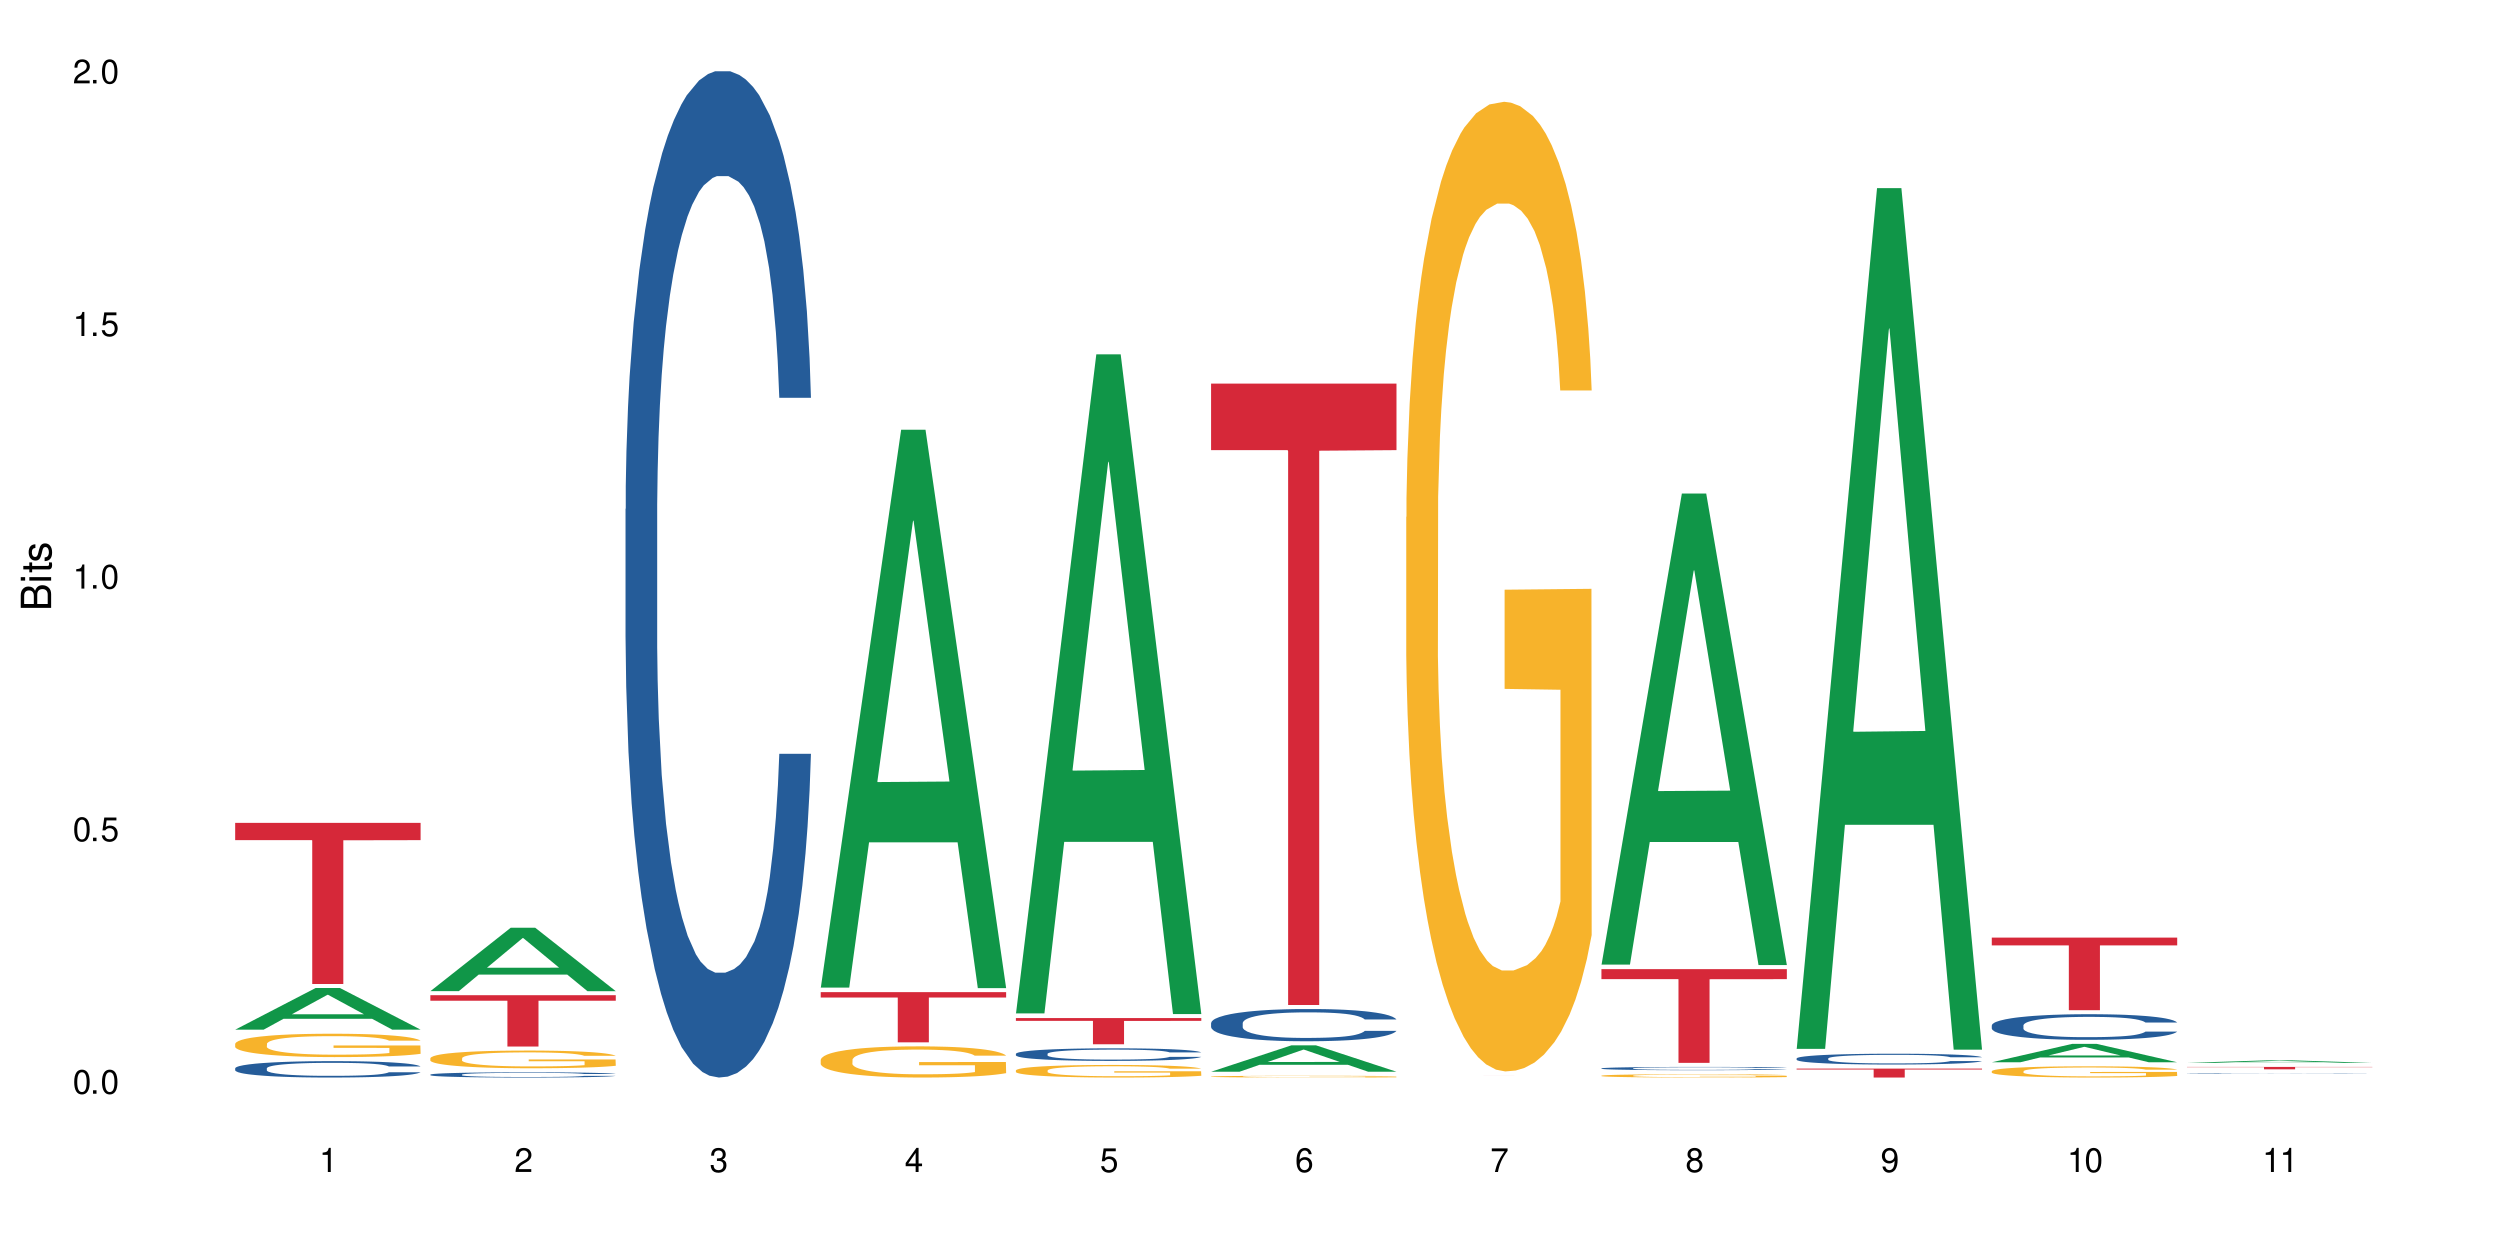 <?xml version="1.0" encoding="UTF-8"?>
<svg xmlns="http://www.w3.org/2000/svg" xmlns:xlink="http://www.w3.org/1999/xlink" width="720" height="360" viewBox="0 0 720 360">
<defs>
<g>
<g id="glyph-0-0">
</g>
<g id="glyph-0-1">
<path d="M 2.641 -6.938 C 2 -6.938 1.422 -6.656 1.078 -6.172 C 0.641 -5.562 0.406 -4.641 0.406 -3.359 C 0.406 -1.016 1.188 0.219 2.641 0.219 C 4.078 0.219 4.859 -1.016 4.859 -3.297 C 4.859 -4.641 4.656 -5.547 4.203 -6.172 C 3.844 -6.656 3.281 -6.938 2.641 -6.938 Z M 2.641 -6.188 C 3.547 -6.188 4 -5.25 4 -3.375 C 4 -1.406 3.562 -0.484 2.625 -0.484 C 1.734 -0.484 1.281 -1.438 1.281 -3.344 C 1.281 -5.25 1.734 -6.188 2.641 -6.188 Z M 2.641 -6.188 "/>
</g>
<g id="glyph-0-2">
<path d="M 1.828 -1 L 0.828 -1 L 0.828 0 L 1.828 0 Z M 1.828 -1 "/>
</g>
<g id="glyph-0-3">
<path d="M 4.562 -6.797 L 1.062 -6.797 L 0.547 -3.094 L 1.328 -3.094 C 1.719 -3.562 2.047 -3.734 2.578 -3.734 C 3.484 -3.734 4.062 -3.109 4.062 -2.094 C 4.062 -1.125 3.484 -0.531 2.578 -0.531 C 1.828 -0.531 1.375 -0.906 1.188 -1.672 L 0.328 -1.672 C 0.453 -1.109 0.547 -0.844 0.75 -0.594 C 1.125 -0.078 1.828 0.219 2.594 0.219 C 3.969 0.219 4.922 -0.781 4.922 -2.219 C 4.922 -3.562 4.031 -4.484 2.719 -4.484 C 2.25 -4.484 1.859 -4.359 1.469 -4.062 L 1.734 -5.969 L 4.562 -5.969 Z M 4.562 -6.797 "/>
</g>
<g id="glyph-0-4">
<path d="M 2.484 -4.938 L 2.484 0 L 3.328 0 L 3.328 -6.938 L 2.766 -6.938 C 2.469 -5.875 2.281 -5.734 0.984 -5.562 L 0.984 -4.938 Z M 2.484 -4.938 "/>
</g>
<g id="glyph-0-5">
<path d="M 4.859 -0.828 L 1.281 -0.828 C 1.359 -1.406 1.672 -1.781 2.5 -2.281 L 3.469 -2.828 C 4.406 -3.344 4.906 -4.062 4.906 -4.906 C 4.906 -5.484 4.672 -6.031 4.266 -6.406 C 3.859 -6.766 3.375 -6.938 2.719 -6.938 C 1.859 -6.938 1.219 -6.625 0.844 -6.031 C 0.609 -5.672 0.5 -5.234 0.484 -4.531 L 1.328 -4.531 C 1.359 -5.016 1.406 -5.281 1.531 -5.516 C 1.75 -5.938 2.188 -6.203 2.703 -6.203 C 3.469 -6.203 4.031 -5.641 4.031 -4.891 C 4.031 -4.344 3.719 -3.859 3.125 -3.516 L 2.234 -3 C 0.812 -2.172 0.406 -1.531 0.328 -0.016 L 4.859 -0.016 Z M 4.859 -0.828 "/>
</g>
<g id="glyph-0-6">
<path d="M 2.125 -3.188 L 2.578 -3.188 C 3.5 -3.188 3.984 -2.766 3.984 -1.922 C 3.984 -1.062 3.469 -0.531 2.594 -0.531 C 1.656 -0.531 1.203 -1 1.156 -2.016 L 0.312 -2.016 C 0.344 -1.453 0.438 -1.094 0.609 -0.781 C 0.953 -0.109 1.625 0.219 2.547 0.219 C 3.953 0.219 4.859 -0.625 4.859 -1.938 C 4.859 -2.828 4.516 -3.297 3.703 -3.594 C 4.344 -3.844 4.656 -4.328 4.656 -5.031 C 4.656 -6.219 3.875 -6.938 2.578 -6.938 C 1.203 -6.938 0.484 -6.172 0.453 -4.703 L 1.297 -4.703 C 1.312 -5.125 1.344 -5.359 1.453 -5.578 C 1.641 -5.969 2.062 -6.203 2.594 -6.203 C 3.344 -6.203 3.797 -5.75 3.797 -5 C 3.797 -4.516 3.609 -4.219 3.25 -4.047 C 3.016 -3.953 2.703 -3.922 2.125 -3.906 Z M 2.125 -3.188 "/>
</g>
<g id="glyph-0-7">
<path d="M 3.141 -1.672 L 3.141 0 L 3.984 0 L 3.984 -1.672 L 4.984 -1.672 L 4.984 -2.438 L 3.984 -2.438 L 3.984 -6.938 L 3.359 -6.938 L 0.266 -2.578 L 0.266 -1.672 Z M 3.141 -2.438 L 1 -2.438 L 3.141 -5.5 Z M 3.141 -2.438 "/>
</g>
<g id="glyph-0-8">
<path d="M 4.781 -5.125 C 4.609 -6.266 3.891 -6.938 2.844 -6.938 C 2.094 -6.938 1.422 -6.578 1.031 -5.953 C 0.594 -5.266 0.406 -4.422 0.406 -3.172 C 0.406 -2 0.578 -1.25 0.984 -0.641 C 1.359 -0.078 1.953 0.219 2.703 0.219 C 3.984 0.219 4.922 -0.75 4.922 -2.094 C 4.922 -3.375 4.062 -4.281 2.844 -4.281 C 2.172 -4.281 1.641 -4.031 1.281 -3.516 C 1.281 -5.234 1.828 -6.188 2.797 -6.188 C 3.391 -6.188 3.797 -5.797 3.938 -5.125 Z M 2.734 -3.531 C 3.547 -3.531 4.062 -2.953 4.062 -2.031 C 4.062 -1.156 3.484 -0.531 2.703 -0.531 C 1.922 -0.531 1.328 -1.188 1.328 -2.078 C 1.328 -2.938 1.906 -3.531 2.734 -3.531 Z M 2.734 -3.531 "/>
</g>
<g id="glyph-0-9">
<path d="M 4.984 -6.797 L 0.438 -6.797 L 0.438 -5.969 L 4.109 -5.969 C 2.5 -3.656 1.828 -2.234 1.328 0 L 2.219 0 C 2.594 -2.172 3.453 -4.047 4.984 -6.094 Z M 4.984 -6.797 "/>
</g>
<g id="glyph-0-10">
<path d="M 3.75 -3.656 C 4.469 -4.094 4.688 -4.438 4.688 -5.078 C 4.688 -6.172 3.844 -6.938 2.641 -6.938 C 1.438 -6.938 0.594 -6.172 0.594 -5.094 C 0.594 -4.438 0.812 -4.094 1.516 -3.656 C 0.734 -3.266 0.359 -2.703 0.359 -1.922 C 0.359 -0.656 1.281 0.219 2.641 0.219 C 3.984 0.219 4.922 -0.656 4.922 -1.922 C 4.922 -2.703 4.531 -3.266 3.75 -3.656 Z M 2.641 -6.188 C 3.359 -6.188 3.812 -5.75 3.812 -5.062 C 3.812 -4.406 3.344 -3.984 2.641 -3.984 C 1.922 -3.984 1.453 -4.406 1.453 -5.078 C 1.453 -5.75 1.922 -6.188 2.641 -6.188 Z M 2.641 -3.266 C 3.484 -3.266 4.062 -2.719 4.062 -1.906 C 4.062 -1.078 3.484 -0.531 2.625 -0.531 C 1.797 -0.531 1.219 -1.094 1.219 -1.906 C 1.219 -2.719 1.781 -3.266 2.641 -3.266 Z M 2.641 -3.266 "/>
</g>
<g id="glyph-0-11">
<path d="M 0.516 -1.578 C 0.672 -0.453 1.406 0.219 2.438 0.219 C 3.188 0.219 3.859 -0.141 4.266 -0.766 C 4.688 -1.453 4.891 -2.297 4.891 -3.547 C 4.891 -4.719 4.703 -5.453 4.312 -6.078 C 3.938 -6.641 3.344 -6.938 2.594 -6.938 C 1.297 -6.938 0.359 -5.969 0.359 -4.625 C 0.359 -3.344 1.234 -2.453 2.453 -2.453 C 3.094 -2.453 3.578 -2.672 4.016 -3.203 C 4 -1.484 3.469 -0.531 2.5 -0.531 C 1.906 -0.531 1.484 -0.906 1.359 -1.578 Z M 2.578 -6.203 C 3.375 -6.203 3.969 -5.531 3.969 -4.641 C 3.969 -3.797 3.391 -3.188 2.547 -3.188 C 1.734 -3.188 1.234 -3.766 1.234 -4.688 C 1.234 -5.562 1.797 -6.203 2.578 -6.203 Z M 2.578 -6.203 "/>
</g>
<g id="glyph-1-0">
</g>
<g id="glyph-1-1">
<path d="M 0 -0.953 L 0 -4.891 C 0 -5.719 -0.234 -6.344 -0.734 -6.797 C -1.188 -7.234 -1.812 -7.469 -2.5 -7.469 C -3.547 -7.469 -4.188 -7 -4.625 -5.875 C -4.984 -6.688 -5.625 -7.094 -6.531 -7.094 C -7.172 -7.094 -7.734 -6.859 -8.141 -6.391 C -8.562 -5.922 -8.75 -5.344 -8.75 -4.5 L -8.75 -0.953 Z M -4.984 -2.062 L -7.766 -2.062 L -7.766 -4.219 C -7.766 -4.844 -7.688 -5.203 -7.453 -5.5 C -7.219 -5.812 -6.859 -5.969 -6.375 -5.969 C -5.891 -5.969 -5.531 -5.812 -5.297 -5.5 C -5.062 -5.203 -4.984 -4.844 -4.984 -4.219 Z M -0.984 -2.062 L -4 -2.062 L -4 -4.781 C -4 -5.766 -3.438 -6.359 -2.484 -6.359 C -1.547 -6.359 -0.984 -5.766 -0.984 -4.781 Z M -0.984 -2.062 "/>
</g>
<g id="glyph-1-2">
<path d="M -6.281 -1.797 L -6.281 -0.797 L 0 -0.797 L 0 -1.797 Z M -8.75 -1.797 L -8.75 -0.797 L -7.484 -0.797 L -7.484 -1.797 Z M -8.75 -1.797 "/>
</g>
<g id="glyph-1-3">
<path d="M -6.281 -3.047 L -6.281 -2.016 L -8.016 -2.016 L -8.016 -1.016 L -6.281 -1.016 L -6.281 -0.172 L -5.469 -0.172 L -5.469 -1.016 L -0.719 -1.016 C -0.078 -1.016 0.281 -1.453 0.281 -2.234 C 0.281 -2.5 0.25 -2.719 0.188 -3.047 L -0.641 -3.047 C -0.609 -2.906 -0.594 -2.766 -0.594 -2.562 C -0.594 -2.141 -0.719 -2.016 -1.156 -2.016 L -5.469 -2.016 L -5.469 -3.047 Z M -6.281 -3.047 "/>
</g>
<g id="glyph-1-4">
<path d="M -4.531 -5.25 C -5.766 -5.25 -6.469 -4.422 -6.469 -2.969 C -6.469 -1.516 -5.719 -0.562 -4.547 -0.562 C -3.562 -0.562 -3.094 -1.062 -2.734 -2.562 L -2.516 -3.484 C -2.344 -4.188 -2.094 -4.469 -1.641 -4.469 C -1.047 -4.469 -0.641 -3.875 -0.641 -3 C -0.641 -2.453 -0.797 -2 -1.062 -1.75 C -1.25 -1.594 -1.422 -1.531 -1.875 -1.469 L -1.875 -0.406 C -0.422 -0.453 0.281 -1.266 0.281 -2.922 C 0.281 -4.5 -0.5 -5.516 -1.719 -5.516 C -2.656 -5.516 -3.172 -4.984 -3.469 -3.734 L -3.703 -2.766 C -3.891 -1.953 -4.156 -1.609 -4.594 -1.609 C -5.188 -1.609 -5.547 -2.125 -5.547 -2.938 C -5.547 -3.75 -5.203 -4.172 -4.531 -4.203 Z M -4.531 -5.25 "/>
</g>
</g>
</defs>
<rect x="-72" y="-36" width="864" height="432" fill="rgb(100%, 100%, 100%)" fill-opacity="1"/>
<path fill-rule="nonzero" fill="rgb(6.275%, 58.824%, 28.235%)" fill-opacity="1" d="M 67.73 296.535 L 67.789 296.523 L 90.895 284.547 L 97.91 284.547 L 121.133 296.547 L 112.973 296.547 L 107.152 293.414 L 81.652 293.414 L 75.945 296.535 L 67.73 296.535 L 84.105 292.117 L 104.816 292.105 L 94.488 286.508 L 94.375 286.496 L 94.262 286.527 L 84.047 292.105 L 84.105 292.117 Z M 67.73 296.535 "/>
<path fill-rule="nonzero" fill="rgb(14.51%, 36.078%, 60%)" fill-opacity="1" d="M 67.73 307.664 L 67.797 307.66 L 67.797 307.559 L 67.992 307.395 L 68.449 307.188 L 68.902 307.043 L 70.074 306.789 L 71.703 306.543 L 73.398 306.352 L 74.633 306.242 L 75.742 306.156 L 78.281 305.996 L 79.91 305.914 L 81.668 305.84 L 83.816 305.766 L 85.379 305.723 L 88.895 305.652 L 91.5 305.625 L 93.52 305.609 L 97.883 305.609 L 100.488 305.629 L 102.375 305.648 L 104.461 305.684 L 106.219 305.723 L 109.281 305.816 L 112.016 305.938 L 113.254 306.008 L 115.207 306.141 L 116.703 306.27 L 117.746 306.383 L 118.918 306.543 L 119.961 306.738 L 120.742 306.957 L 121.133 307.145 L 112.016 307.145 L 111.559 306.969 L 111.039 306.836 L 110.062 306.66 L 109.086 306.535 L 107.715 306.41 L 106.48 306.328 L 104.785 306.246 L 103.289 306.191 L 101.727 306.156 L 100.227 306.129 L 97.363 306.102 L 94.039 306.102 L 92.805 306.109 L 90.262 306.145 L 88.895 306.176 L 86.941 306.238 L 85.574 306.293 L 83.945 306.379 L 82.84 306.453 L 81.473 306.562 L 80.496 306.664 L 79.387 306.805 L 78.738 306.914 L 78.152 307.035 L 77.629 307.176 L 77.238 307.328 L 76.977 307.488 L 76.848 307.645 L 76.848 308.312 L 76.977 308.469 L 77.305 308.648 L 78.152 308.914 L 79.387 309.141 L 80.82 309.324 L 82.188 309.453 L 82.969 309.512 L 84.012 309.582 L 85.641 309.668 L 87.984 309.754 L 89.352 309.789 L 91.438 309.824 L 93.586 309.84 L 96.449 309.84 L 98.988 309.824 L 100.684 309.801 L 102.441 309.766 L 104.852 309.695 L 106.348 309.625 L 107.652 309.543 L 108.629 309.461 L 109.281 309.391 L 110.258 309.258 L 111.039 309.109 L 111.625 308.961 L 112.016 308.812 L 121.133 308.812 L 120.742 308.984 L 120.156 309.152 L 119.57 309.277 L 118.656 309.43 L 117.613 309.562 L 116.117 309.715 L 114.879 309.816 L 113.254 309.922 L 111.754 310.004 L 110.125 310.078 L 107.715 310.164 L 106.152 310.207 L 104.461 310.246 L 102.441 310.281 L 99.902 310.312 L 97.168 310.328 L 94.625 310.332 L 91.891 310.324 L 89.871 310.305 L 87.203 310.27 L 83.883 310.191 L 81.473 310.109 L 79.582 310.027 L 77.957 309.941 L 76.133 309.824 L 73.789 309.633 L 72.355 309.488 L 71.379 309.367 L 70.27 309.199 L 69.488 309.047 L 68.578 308.805 L 67.926 308.496 L 67.73 308.262 Z M 67.73 307.664 "/>
<path fill-rule="nonzero" fill="rgb(96.863%, 70.196%, 16.863%)" fill-opacity="1" d="M 67.73 300.598 L 67.797 300.59 L 67.797 300.469 L 68.055 300.191 L 68.707 299.809 L 69.555 299.496 L 70.465 299.25 L 71.051 299.121 L 72.027 298.934 L 72.875 298.801 L 75.023 298.523 L 77.762 298.266 L 79.258 298.152 L 80.949 298.051 L 83.359 297.934 L 84.469 297.891 L 87.855 297.793 L 91.695 297.73 L 95.93 297.711 L 97.883 297.719 L 100.555 297.742 L 104.199 297.809 L 106.285 297.871 L 107.91 297.934 L 109.605 298.012 L 111.688 298.137 L 113.645 298.281 L 115.207 298.43 L 116.77 298.617 L 118.07 298.812 L 119.18 299.027 L 120.156 299.285 L 120.742 299.5 L 121.133 299.715 L 112.078 299.715 L 111.559 299.5 L 110.973 299.336 L 109.996 299.133 L 109.02 298.984 L 108.043 298.867 L 106.219 298.707 L 104.656 298.609 L 102.703 298.523 L 100.812 298.469 L 98.664 298.43 L 97.363 298.418 L 93.91 298.418 L 90.785 298.461 L 88.961 298.512 L 87.66 298.559 L 85.836 298.652 L 84.727 298.727 L 84.078 298.773 L 82.125 298.965 L 80.82 299.137 L 80.105 299.254 L 79.191 299.441 L 78.543 299.605 L 77.824 299.852 L 77.434 300.035 L 76.914 300.453 L 76.848 301.562 L 77.043 301.797 L 77.434 302.047 L 77.957 302.27 L 78.738 302.504 L 79.52 302.68 L 80.887 302.922 L 82.059 303.082 L 82.969 303.188 L 84.727 303.352 L 85.445 303.406 L 87.137 303.52 L 88.895 303.605 L 91.047 303.676 L 92.672 303.715 L 95.277 303.746 L 98.598 303.746 L 102.508 303.707 L 104.98 303.66 L 106.676 303.609 L 107.781 303.566 L 109.148 303.5 L 110.125 303.438 L 111.039 303.371 L 112.145 303.266 L 112.145 301.797 L 96.059 301.789 L 96.059 301.102 L 121.066 301.094 L 121.133 303.5 L 119.766 303.664 L 118.07 303.824 L 116.441 303.949 L 114.75 304.055 L 112.34 304.168 L 110.387 304.242 L 107.391 304.328 L 104.656 304.387 L 101.789 304.422 L 99.25 304.441 L 96.254 304.445 L 93.586 304.434 L 90.719 304.398 L 88.441 304.348 L 86.355 304.285 L 84.273 304.207 L 81.668 304.078 L 79.973 303.973 L 78.215 303.844 L 76.457 303.691 L 74.895 303.523 L 73.852 303.395 L 72.812 303.246 L 71.703 303.062 L 70.66 302.852 L 69.879 302.664 L 69.164 302.449 L 68.645 302.246 L 68.121 301.969 L 67.859 301.746 L 67.73 301.555 Z M 67.73 300.598 "/>
<path fill-rule="nonzero" fill="rgb(83.922%, 15.686%, 22.353%)" fill-opacity="1" d="M 67.73 236.992 L 121.133 236.992 L 121.133 241.961 L 98.875 242.004 L 98.875 283.383 L 89.922 283.383 L 89.922 242.047 L 89.793 241.961 L 67.73 241.961 Z M 67.73 236.992 "/>
<path fill-rule="nonzero" fill="rgb(6.275%, 58.824%, 28.235%)" fill-opacity="1" d="M 123.941 285.441 L 124 285.422 L 147.105 267.18 L 154.125 267.18 L 177.344 285.457 L 169.184 285.457 L 163.367 280.688 L 137.863 280.688 L 132.156 285.441 L 123.941 285.441 L 140.316 278.715 L 161.027 278.695 L 150.699 270.168 L 150.586 270.148 L 150.473 270.203 L 140.258 278.695 L 140.316 278.715 Z M 123.941 285.441 "/>
<path fill-rule="nonzero" fill="rgb(14.51%, 36.078%, 60%)" fill-opacity="1" d="M 123.941 309.48 L 124.008 309.48 L 124.008 309.445 L 124.203 309.395 L 124.66 309.328 L 125.113 309.281 L 126.285 309.199 L 127.914 309.121 L 129.609 309.062 L 130.844 309.027 L 131.953 309 L 134.492 308.945 L 136.121 308.922 L 137.879 308.898 L 140.027 308.875 L 141.59 308.859 L 145.109 308.84 L 147.711 308.828 L 149.73 308.824 L 154.094 308.824 L 156.699 308.828 L 158.59 308.836 L 160.672 308.848 L 162.43 308.859 L 165.492 308.891 L 168.227 308.93 L 169.465 308.953 L 171.418 308.992 L 172.914 309.035 L 173.957 309.07 L 175.129 309.121 L 176.172 309.184 L 176.953 309.254 L 177.344 309.312 L 168.227 309.312 L 167.77 309.258 L 167.25 309.215 L 166.273 309.16 L 165.297 309.121 L 163.93 309.078 L 162.691 309.055 L 160.996 309.027 L 159.5 309.012 L 157.938 309 L 156.438 308.988 L 153.574 308.98 L 150.254 308.98 L 149.016 308.984 L 146.477 308.996 L 145.109 309.004 L 143.152 309.023 L 141.785 309.043 L 140.156 309.07 L 139.051 309.094 L 137.684 309.129 L 136.707 309.16 L 135.598 309.207 L 134.949 309.242 L 134.363 309.281 L 133.84 309.324 L 133.449 309.375 L 133.191 309.426 L 133.059 309.473 L 133.059 309.688 L 133.191 309.738 L 133.516 309.793 L 134.363 309.879 L 135.598 309.953 L 137.031 310.012 L 138.398 310.051 L 139.18 310.07 L 140.223 310.094 L 141.852 310.121 L 144.195 310.148 L 145.562 310.16 L 147.648 310.168 L 149.797 310.176 L 152.66 310.176 L 155.203 310.168 L 156.895 310.164 L 158.652 310.152 L 161.062 310.129 L 162.559 310.105 L 163.863 310.082 L 164.84 310.055 L 165.492 310.031 L 166.469 309.988 L 167.25 309.941 L 167.836 309.895 L 168.227 309.848 L 177.344 309.848 L 176.953 309.902 L 176.367 309.957 L 175.781 309.996 L 174.867 310.043 L 173.828 310.086 L 172.328 310.137 L 171.09 310.168 L 169.465 310.203 L 167.965 310.227 L 166.336 310.25 L 163.93 310.277 L 162.363 310.293 L 160.672 310.305 L 158.652 310.316 L 156.113 310.324 L 153.379 310.332 L 150.84 310.332 L 148.102 310.328 L 146.086 310.324 L 143.414 310.312 L 140.094 310.285 L 137.684 310.262 L 135.793 310.234 L 134.168 310.207 L 132.344 310.168 L 130 310.109 L 128.566 310.062 L 127.59 310.023 L 126.48 309.969 L 125.699 309.922 L 124.789 309.844 L 124.137 309.746 L 123.941 309.672 Z M 123.941 309.48 "/>
<path fill-rule="nonzero" fill="rgb(96.863%, 70.196%, 16.863%)" fill-opacity="1" d="M 123.941 304.746 L 124.008 304.738 L 124.008 304.648 L 124.27 304.438 L 124.918 304.148 L 125.766 303.91 L 126.676 303.723 L 127.266 303.625 L 128.242 303.488 L 129.086 303.383 L 131.234 303.176 L 133.973 302.98 L 135.469 302.895 L 137.164 302.816 L 139.57 302.727 L 140.68 302.695 L 144.066 302.621 L 147.906 302.574 L 152.141 302.559 L 154.094 302.562 L 156.766 302.582 L 160.41 302.633 L 162.496 302.68 L 164.125 302.727 L 165.816 302.789 L 167.902 302.883 L 169.855 302.992 L 171.418 303.105 L 172.98 303.246 L 174.281 303.395 L 175.391 303.555 L 176.367 303.754 L 176.953 303.914 L 177.344 304.078 L 168.293 304.078 L 167.77 303.914 L 167.184 303.789 L 166.207 303.637 L 165.23 303.523 L 164.254 303.434 L 162.43 303.312 L 160.867 303.238 L 158.914 303.176 L 157.023 303.133 L 154.875 303.105 L 153.574 303.094 L 150.121 303.094 L 146.996 303.129 L 145.172 303.164 L 143.871 303.203 L 142.047 303.273 L 140.941 303.328 L 140.289 303.367 L 138.336 303.512 L 137.031 303.641 L 136.316 303.73 L 135.402 303.867 L 134.754 303.996 L 134.035 304.18 L 133.645 304.32 L 133.125 304.637 L 133.059 305.477 L 133.254 305.652 L 133.645 305.844 L 134.168 306.012 L 134.949 306.188 L 135.73 306.324 L 137.098 306.504 L 138.27 306.625 L 139.18 306.707 L 140.941 306.832 L 141.656 306.875 L 143.348 306.957 L 145.109 307.023 L 147.258 307.078 L 148.883 307.105 L 151.488 307.129 L 154.812 307.129 L 158.719 307.102 L 161.191 307.062 L 162.887 307.027 L 163.992 306.996 L 165.359 306.941 L 166.336 306.898 L 167.25 306.844 L 168.355 306.766 L 168.355 305.652 L 152.27 305.648 L 152.27 305.125 L 177.277 305.121 L 177.344 306.941 L 175.977 307.07 L 174.281 307.191 L 172.656 307.285 L 170.961 307.363 L 168.551 307.449 L 166.598 307.508 L 163.602 307.57 L 160.867 307.613 L 158 307.641 L 155.461 307.656 L 152.465 307.66 L 149.797 307.652 L 146.93 307.625 L 144.652 307.586 L 142.566 307.539 L 140.484 307.48 L 137.879 307.383 L 136.188 307.301 L 134.426 307.203 L 132.668 307.086 L 131.105 306.961 L 130.062 306.863 L 129.023 306.754 L 127.914 306.613 L 126.871 306.453 L 126.09 306.309 L 125.375 306.148 L 124.855 305.992 L 124.332 305.785 L 124.074 305.617 L 123.941 305.473 Z M 123.941 304.746 "/>
<path fill-rule="nonzero" fill="rgb(83.922%, 15.686%, 22.353%)" fill-opacity="1" d="M 123.941 286.621 L 177.344 286.621 L 177.344 288.203 L 155.086 288.215 L 155.086 301.395 L 146.133 301.395 L 146.133 288.23 L 146.004 288.203 L 123.941 288.203 Z M 123.941 286.621 "/>
<path fill-rule="nonzero" fill="rgb(14.51%, 36.078%, 60%)" fill-opacity="1" d="M 180.152 146.621 L 180.219 146.355 L 180.219 140 L 180.414 129.934 L 180.871 117.215 L 181.324 108.477 L 182.5 92.844 L 184.125 77.746 L 185.82 66.09 L 187.059 59.203 L 188.164 53.902 L 190.703 44.102 L 192.332 39.07 L 194.09 34.566 L 196.238 30.062 L 197.801 27.414 L 201.32 23.176 L 203.922 21.32 L 205.941 20.527 L 210.305 20.527 L 212.91 21.586 L 214.801 22.91 L 216.883 25.031 L 218.641 27.414 L 221.703 33.242 L 224.438 40.66 L 225.676 44.898 L 227.629 53.109 L 229.125 61.055 L 230.168 67.945 L 231.34 77.746 L 232.383 89.668 L 233.164 103.176 L 233.555 114.566 L 224.438 114.566 L 223.98 103.973 L 223.461 95.758 L 222.484 84.898 L 221.508 77.215 L 220.141 69.535 L 218.902 64.5 L 217.207 59.469 L 215.711 56.289 L 214.148 53.902 L 212.648 52.316 L 209.785 50.727 L 206.465 50.727 L 205.227 51.254 L 202.688 53.375 L 201.32 55.23 L 199.363 58.938 L 197.996 62.383 L 196.371 67.68 L 195.262 72.184 L 193.895 79.07 L 192.918 85.164 L 191.812 93.906 L 191.16 100.527 L 190.574 107.945 L 190.051 116.688 L 189.66 125.957 L 189.402 135.762 L 189.27 145.297 L 189.27 186.355 L 189.402 195.895 L 189.727 207.02 L 190.574 223.18 L 191.812 237.219 L 193.242 248.344 L 194.609 256.293 L 195.395 260 L 196.434 264.238 L 198.062 269.535 L 200.406 274.836 L 201.773 276.953 L 203.859 279.074 L 206.008 280.133 L 208.875 280.133 L 211.414 279.074 L 213.105 277.75 L 214.863 275.629 L 217.273 271.125 L 218.773 266.887 L 220.074 261.855 L 221.051 256.82 L 221.703 252.582 L 222.68 244.371 L 223.461 235.363 L 224.047 226.094 L 224.438 217.086 L 233.555 217.086 L 233.164 227.684 L 232.578 238.012 L 231.992 245.695 L 231.082 254.969 L 230.039 263.18 L 228.539 272.449 L 227.305 278.543 L 225.676 285.168 L 224.176 290.199 L 222.551 294.703 L 220.141 300 L 218.578 302.648 L 216.883 305.035 L 214.863 307.152 L 212.324 309.008 L 209.59 310.066 L 207.051 310.332 L 204.316 309.801 L 202.297 308.742 L 199.625 306.359 L 196.305 301.59 L 193.895 296.559 L 192.008 291.523 L 190.379 286.227 L 188.555 279.074 L 186.211 267.418 L 184.777 258.41 L 183.801 250.992 L 182.695 240.664 L 181.914 231.391 L 181 216.555 L 180.348 197.746 L 180.152 183.18 Z M 180.152 146.621 "/>
<path fill-rule="nonzero" fill="rgb(6.275%, 58.824%, 28.235%)" fill-opacity="1" d="M 236.367 284.422 L 236.422 284.27 L 259.527 123.766 L 266.547 123.766 L 289.766 284.574 L 281.609 284.574 L 275.789 242.598 L 250.285 242.598 L 244.582 284.422 L 236.367 284.422 L 252.738 225.234 L 273.449 225.082 L 263.121 150.039 L 263.008 149.887 L 262.895 150.34 L 252.684 225.082 L 252.738 225.234 Z M 236.367 284.422 "/>
<path fill-rule="nonzero" fill="rgb(96.863%, 70.196%, 16.863%)" fill-opacity="1" d="M 236.367 305.195 L 236.43 305.188 L 236.43 305.023 L 236.691 304.656 L 237.344 304.145 L 238.188 303.727 L 239.102 303.398 L 239.688 303.227 L 240.664 302.98 L 241.512 302.801 L 243.66 302.434 L 246.395 302.086 L 247.891 301.938 L 249.586 301.801 L 251.996 301.645 L 253.102 301.586 L 256.488 301.457 L 260.332 301.375 L 264.562 301.348 L 266.516 301.355 L 269.188 301.391 L 272.836 301.48 L 274.918 301.562 L 276.547 301.645 L 278.238 301.75 L 280.324 301.914 L 282.277 302.113 L 283.84 302.309 L 285.402 302.555 L 286.707 302.816 L 287.812 303.105 L 288.789 303.449 L 289.375 303.734 L 289.766 304.023 L 280.715 304.023 L 280.191 303.734 L 279.605 303.516 L 278.629 303.242 L 277.652 303.047 L 276.676 302.891 L 274.852 302.68 L 273.289 302.547 L 271.336 302.434 L 269.449 302.359 L 267.301 302.309 L 265.996 302.293 L 262.543 302.293 L 259.418 302.352 L 257.594 302.414 L 256.293 302.48 L 254.469 302.605 L 253.363 302.703 L 252.711 302.77 L 250.758 303.023 L 249.457 303.254 L 248.738 303.406 L 247.828 303.652 L 247.176 303.875 L 246.461 304.203 L 246.07 304.449 L 245.547 305.008 L 245.484 306.484 L 245.68 306.797 L 246.07 307.133 L 246.59 307.43 L 247.371 307.738 L 248.152 307.977 L 249.52 308.297 L 250.691 308.512 L 251.605 308.652 L 253.363 308.871 L 254.078 308.945 L 255.773 309.094 L 257.531 309.207 L 259.68 309.309 L 261.309 309.355 L 263.914 309.398 L 267.234 309.398 L 271.141 309.348 L 273.617 309.281 L 275.309 309.215 L 276.418 309.16 L 277.785 309.07 L 278.762 308.988 L 279.672 308.898 L 280.781 308.758 L 280.781 306.797 L 264.695 306.789 L 264.695 305.871 L 289.699 305.859 L 289.766 309.07 L 288.398 309.289 L 286.707 309.504 L 285.078 309.668 L 283.383 309.809 L 280.977 309.965 L 279.02 310.062 L 276.023 310.176 L 273.289 310.25 L 270.426 310.301 L 267.887 310.324 L 264.891 310.332 L 262.219 310.316 L 259.355 310.266 L 257.074 310.199 L 254.992 310.117 L 252.906 310.012 L 250.301 309.84 L 248.609 309.699 L 246.852 309.527 L 245.094 309.324 L 243.527 309.102 L 242.488 308.93 L 241.445 308.734 L 240.34 308.488 L 239.297 308.207 L 238.516 307.953 L 237.797 307.668 L 237.277 307.395 L 236.758 307.027 L 236.496 306.73 L 236.367 306.477 Z M 236.367 305.195 "/>
<path fill-rule="nonzero" fill="rgb(83.922%, 15.686%, 22.353%)" fill-opacity="1" d="M 236.367 285.738 L 289.766 285.738 L 289.766 287.285 L 267.512 287.297 L 267.512 300.184 L 258.555 300.184 L 258.555 287.312 L 258.426 287.285 L 236.367 287.285 Z M 236.367 285.738 "/>
<path fill-rule="nonzero" fill="rgb(6.275%, 58.824%, 28.235%)" fill-opacity="1" d="M 292.578 291.867 L 292.633 291.688 L 315.738 102.051 L 322.758 102.051 L 345.977 292.043 L 337.82 292.043 L 332 242.449 L 306.496 242.449 L 300.793 291.867 L 292.578 291.867 L 308.949 221.934 L 329.66 221.754 L 319.336 133.094 L 319.219 132.914 L 319.105 133.449 L 308.895 221.754 L 308.949 221.934 Z M 292.578 291.867 "/>
<path fill-rule="nonzero" fill="rgb(14.51%, 36.078%, 60%)" fill-opacity="1" d="M 292.578 303.496 L 292.641 303.492 L 292.641 303.41 L 292.836 303.285 L 293.293 303.125 L 293.75 303.016 L 294.922 302.82 L 296.551 302.633 L 298.242 302.488 L 299.48 302.402 L 300.586 302.336 L 303.125 302.211 L 304.754 302.148 L 306.512 302.094 L 308.664 302.035 L 310.227 302.004 L 313.742 301.949 L 316.348 301.926 L 318.367 301.918 L 322.73 301.918 L 325.332 301.93 L 327.223 301.945 L 329.305 301.973 L 331.066 302.004 L 334.125 302.074 L 336.859 302.168 L 338.098 302.223 L 340.051 302.324 L 341.551 302.422 L 342.59 302.512 L 343.762 302.633 L 344.805 302.781 L 345.586 302.949 L 345.977 303.094 L 336.859 303.094 L 336.406 302.961 L 335.883 302.859 L 334.906 302.723 L 333.93 302.625 L 332.562 302.531 L 331.324 302.469 L 329.633 302.402 L 328.133 302.363 L 326.57 302.336 L 325.074 302.312 L 322.207 302.293 L 318.887 302.293 L 317.648 302.301 L 315.109 302.328 L 313.742 302.352 L 311.789 302.398 L 310.422 302.441 L 308.793 302.508 L 307.684 302.562 L 306.316 302.648 L 305.34 302.727 L 304.234 302.836 L 303.582 302.918 L 302.996 303.012 L 302.477 303.121 L 302.086 303.234 L 301.824 303.359 L 301.695 303.477 L 301.695 303.992 L 301.824 304.109 L 302.148 304.25 L 302.996 304.453 L 304.234 304.629 L 305.668 304.766 L 307.035 304.867 L 307.816 304.914 L 308.859 304.965 L 310.484 305.031 L 312.832 305.098 L 314.199 305.125 L 316.281 305.152 L 318.43 305.164 L 321.297 305.164 L 323.836 305.152 L 325.527 305.137 L 327.289 305.109 L 329.695 305.051 L 331.195 305 L 332.496 304.938 L 333.473 304.875 L 334.125 304.82 L 335.102 304.719 L 335.883 304.605 L 336.469 304.488 L 336.859 304.375 L 345.977 304.375 L 345.586 304.508 L 345 304.637 L 344.414 304.734 L 343.504 304.852 L 342.461 304.953 L 340.965 305.07 L 339.727 305.145 L 338.098 305.227 L 336.602 305.289 L 334.973 305.348 L 332.562 305.414 L 331 305.445 L 329.305 305.477 L 327.289 305.504 L 324.746 305.527 L 322.012 305.539 L 319.473 305.543 L 316.738 305.535 L 314.719 305.523 L 312.047 305.492 L 308.727 305.434 L 306.316 305.371 L 304.43 305.309 L 302.801 305.242 L 300.977 305.152 L 298.633 305.004 L 297.199 304.895 L 296.223 304.801 L 295.117 304.672 L 294.336 304.555 L 293.422 304.371 L 292.773 304.133 L 292.578 303.953 Z M 292.578 303.496 "/>
<path fill-rule="nonzero" fill="rgb(96.863%, 70.196%, 16.863%)" fill-opacity="1" d="M 292.578 308.258 L 292.641 308.258 L 292.641 308.191 L 292.902 308.039 L 293.555 307.836 L 294.398 307.668 L 295.312 307.535 L 295.898 307.465 L 296.875 307.367 L 297.723 307.293 L 299.871 307.145 L 302.605 307.004 L 304.105 306.945 L 305.797 306.887 L 308.207 306.824 L 309.312 306.801 L 312.699 306.75 L 316.543 306.715 L 320.773 306.707 L 322.73 306.711 L 325.398 306.723 L 329.047 306.758 L 331.129 306.793 L 332.758 306.824 L 334.449 306.867 L 336.535 306.934 L 338.488 307.016 L 340.051 307.094 L 341.613 307.191 L 342.918 307.301 L 344.023 307.414 L 345 307.555 L 345.586 307.672 L 345.977 307.785 L 336.926 307.785 L 336.406 307.672 L 335.82 307.582 L 334.84 307.473 L 333.863 307.391 L 332.887 307.328 L 331.066 307.242 L 329.5 307.191 L 327.547 307.145 L 325.66 307.113 L 323.512 307.094 L 322.207 307.086 L 318.758 307.086 L 315.629 307.109 L 313.809 307.137 L 312.504 307.164 L 310.68 307.215 L 309.574 307.254 L 308.922 307.281 L 306.969 307.383 L 305.668 307.477 L 304.949 307.539 L 304.039 307.637 L 303.387 307.727 L 302.672 307.859 L 302.281 307.957 L 301.758 308.184 L 301.695 308.781 L 301.891 308.906 L 302.281 309.039 L 302.801 309.16 L 303.582 309.285 L 304.363 309.383 L 305.73 309.512 L 306.902 309.598 L 307.816 309.652 L 309.574 309.742 L 310.289 309.773 L 311.984 309.832 L 313.742 309.879 L 315.891 309.918 L 317.52 309.938 L 320.125 309.953 L 323.445 309.953 L 327.352 309.934 L 329.828 309.91 L 331.52 309.883 L 332.629 309.859 L 333.996 309.824 L 334.973 309.789 L 335.883 309.754 L 336.992 309.695 L 336.992 308.906 L 320.906 308.902 L 320.906 308.531 L 345.914 308.527 L 345.977 309.824 L 344.609 309.91 L 342.918 309.996 L 341.289 310.062 L 339.598 310.121 L 337.188 310.184 L 335.234 310.223 L 332.238 310.27 L 329.5 310.301 L 326.637 310.32 L 324.098 310.328 L 321.102 310.332 L 318.43 310.324 L 315.566 310.305 L 313.285 310.281 L 311.203 310.246 L 309.117 310.203 L 306.512 310.133 L 304.82 310.078 L 303.062 310.008 L 301.305 309.926 L 299.742 309.836 L 298.699 309.766 L 297.656 309.688 L 296.551 309.586 L 295.508 309.477 L 294.727 309.371 L 294.008 309.258 L 293.488 309.148 L 292.969 308.996 L 292.707 308.879 L 292.578 308.777 Z M 292.578 308.258 "/>
<path fill-rule="nonzero" fill="rgb(83.922%, 15.686%, 22.353%)" fill-opacity="1" d="M 292.578 293.207 L 345.977 293.207 L 345.977 294.016 L 323.723 294.023 L 323.723 300.754 L 314.77 300.754 L 314.77 294.031 L 314.637 294.016 L 292.578 294.016 Z M 292.578 293.207 "/>
<path fill-rule="nonzero" fill="rgb(6.275%, 58.824%, 28.235%)" fill-opacity="1" d="M 348.789 308.652 L 348.844 308.648 L 371.953 301.047 L 378.969 301.047 L 402.188 308.66 L 394.031 308.66 L 388.211 306.672 L 362.711 306.672 L 357.004 308.652 L 348.789 308.652 L 365.164 305.852 L 385.871 305.844 L 375.547 302.293 L 375.434 302.285 L 375.316 302.305 L 365.105 305.844 L 365.164 305.852 Z M 348.789 308.652 "/>
<path fill-rule="nonzero" fill="rgb(14.51%, 36.078%, 60%)" fill-opacity="1" d="M 348.789 294.641 L 348.852 294.633 L 348.852 294.43 L 349.051 294.105 L 349.504 293.699 L 349.961 293.418 L 351.133 292.918 L 352.762 292.434 L 354.453 292.059 L 355.691 291.84 L 356.797 291.672 L 359.34 291.355 L 360.965 291.195 L 362.727 291.051 L 364.875 290.906 L 366.438 290.82 L 369.953 290.688 L 372.559 290.625 L 374.578 290.602 L 378.941 290.602 L 381.547 290.633 L 383.434 290.676 L 385.52 290.746 L 387.277 290.82 L 390.336 291.008 L 393.07 291.246 L 394.309 291.383 L 396.262 291.645 L 397.762 291.898 L 398.805 292.121 L 399.977 292.434 L 401.016 292.816 L 401.797 293.25 L 402.188 293.613 L 393.07 293.613 L 392.617 293.273 L 392.094 293.012 L 391.117 292.664 L 390.141 292.418 L 388.773 292.172 L 387.535 292.008 L 385.844 291.848 L 384.344 291.746 L 382.781 291.672 L 381.285 291.617 L 378.418 291.566 L 375.098 291.566 L 373.859 291.586 L 371.32 291.652 L 369.953 291.711 L 368 291.832 L 366.633 291.941 L 365.004 292.109 L 363.898 292.254 L 362.531 292.477 L 361.551 292.672 L 360.445 292.953 L 359.793 293.164 L 359.207 293.402 L 358.688 293.68 L 358.297 293.977 L 358.035 294.293 L 357.906 294.598 L 357.906 295.914 L 358.035 296.219 L 358.363 296.574 L 359.207 297.094 L 360.445 297.543 L 361.879 297.898 L 363.246 298.152 L 364.027 298.273 L 365.07 298.406 L 366.695 298.578 L 369.043 298.746 L 370.41 298.816 L 372.492 298.883 L 374.641 298.918 L 377.508 298.918 L 380.047 298.883 L 381.742 298.84 L 383.5 298.773 L 385.91 298.629 L 387.406 298.492 L 388.707 298.332 L 389.688 298.172 L 390.336 298.035 L 391.312 297.773 L 392.094 297.484 L 392.68 297.188 L 393.07 296.898 L 402.188 296.898 L 401.797 297.238 L 401.211 297.566 L 400.625 297.812 L 399.715 298.109 L 398.672 298.375 L 397.176 298.672 L 395.938 298.867 L 394.309 299.078 L 392.812 299.238 L 391.184 299.383 L 388.773 299.555 L 387.211 299.637 L 385.52 299.715 L 383.5 299.781 L 380.961 299.844 L 378.223 299.875 L 375.684 299.883 L 372.949 299.867 L 370.93 299.832 L 368.262 299.758 L 364.938 299.605 L 362.531 299.445 L 360.641 299.281 L 359.012 299.113 L 357.188 298.883 L 354.844 298.512 L 353.41 298.223 L 352.434 297.984 L 351.328 297.652 L 350.547 297.355 L 349.637 296.879 L 348.984 296.277 L 348.789 295.812 Z M 348.789 294.641 "/>
<path fill-rule="nonzero" fill="rgb(96.863%, 70.196%, 16.863%)" fill-opacity="1" d="M 348.789 310.043 L 348.852 310.043 L 348.852 310.031 L 349.113 310.012 L 349.766 309.984 L 350.613 309.961 L 351.523 309.941 L 352.109 309.93 L 353.086 309.918 L 353.934 309.906 L 356.082 309.887 L 358.816 309.867 L 360.316 309.859 L 362.008 309.852 L 364.418 309.84 L 365.523 309.84 L 368.91 309.832 L 372.754 309.824 L 378.941 309.824 L 381.609 309.828 L 385.258 309.832 L 387.34 309.836 L 388.969 309.84 L 390.664 309.848 L 392.746 309.855 L 394.699 309.867 L 396.262 309.879 L 397.824 309.895 L 399.129 309.906 L 400.234 309.926 L 401.211 309.945 L 401.797 309.961 L 402.188 309.977 L 393.137 309.977 L 392.617 309.961 L 392.031 309.945 L 390.078 309.922 L 389.098 309.91 L 387.277 309.898 L 385.715 309.891 L 383.758 309.887 L 381.871 309.883 L 379.723 309.879 L 374.969 309.879 L 371.844 309.883 L 370.02 309.887 L 368.715 309.887 L 366.891 309.895 L 365.785 309.902 L 365.133 309.906 L 363.18 309.918 L 361.879 309.934 L 361.16 309.941 L 360.25 309.953 L 359.598 309.969 L 358.883 309.984 L 358.492 310 L 357.969 310.031 L 357.906 310.113 L 358.102 310.133 L 358.492 310.152 L 359.012 310.168 L 359.793 310.188 L 360.574 310.199 L 361.941 310.219 L 363.117 310.23 L 364.027 310.238 L 365.785 310.25 L 366.5 310.254 L 368.195 310.262 L 369.953 310.27 L 372.102 310.273 L 373.73 310.277 L 376.336 310.281 L 379.656 310.281 L 383.562 310.277 L 386.039 310.273 L 387.73 310.27 L 388.84 310.266 L 390.207 310.262 L 391.184 310.258 L 392.094 310.25 L 393.203 310.242 L 393.203 310.133 L 377.117 310.133 L 377.117 310.082 L 402.125 310.078 L 402.188 310.262 L 400.82 310.273 L 399.129 310.285 L 397.5 310.293 L 395.809 310.305 L 393.398 310.312 L 391.445 310.316 L 388.449 310.324 L 385.715 310.328 L 382.848 310.332 L 374.641 310.332 L 371.777 310.328 L 369.496 310.324 L 367.414 310.32 L 365.328 310.312 L 362.727 310.305 L 361.031 310.297 L 359.273 310.285 L 357.516 310.277 L 355.953 310.262 L 354.91 310.254 L 353.867 310.242 L 352.762 310.227 L 351.719 310.211 L 350.938 310.199 L 350.223 310.184 L 349.699 310.168 L 349.18 310.145 L 348.918 310.129 L 348.789 310.113 Z M 348.789 310.043 "/>
<path fill-rule="nonzero" fill="rgb(83.922%, 15.686%, 22.353%)" fill-opacity="1" d="M 348.789 110.48 L 402.188 110.48 L 402.188 129.637 L 379.934 129.805 L 379.934 289.438 L 370.98 289.438 L 370.98 129.973 L 370.848 129.637 L 348.789 129.637 Z M 348.789 110.48 "/>
<path fill-rule="nonzero" fill="rgb(96.863%, 70.196%, 16.863%)" fill-opacity="1" d="M 405 148.922 L 405.066 148.668 L 405.066 143.566 L 405.324 132.09 L 405.977 116.277 L 406.824 103.27 L 407.734 93.07 L 408.32 87.715 L 409.297 80.062 L 410.145 74.453 L 412.293 62.977 L 415.027 52.266 L 416.527 47.672 L 418.219 43.336 L 420.629 38.492 L 421.738 36.707 L 425.121 32.625 L 428.965 30.074 L 433.199 29.312 L 435.152 29.566 L 437.82 30.586 L 441.469 33.391 L 443.551 35.941 L 445.18 38.492 L 446.875 41.809 L 448.957 46.91 L 450.91 53.027 L 452.473 59.148 L 454.039 66.801 L 455.34 74.961 L 456.445 83.887 L 457.426 94.598 L 458.012 103.527 L 458.402 112.453 L 449.348 112.453 L 448.828 103.527 L 448.242 96.641 L 447.266 88.223 L 446.289 82.102 L 445.312 77.258 L 443.488 70.625 L 441.926 66.547 L 439.973 62.977 L 438.082 60.68 L 435.934 59.148 L 434.629 58.641 L 431.18 58.641 L 428.055 60.426 L 426.23 62.465 L 424.926 64.504 L 423.105 68.332 L 421.996 71.391 L 421.348 73.434 L 419.391 81.336 L 418.09 88.48 L 417.375 93.324 L 416.461 100.977 L 415.809 107.859 L 415.094 118.062 L 414.703 125.715 L 414.184 143.055 L 414.117 188.961 L 414.312 198.652 L 414.703 209.109 L 415.223 218.289 L 416.004 227.98 L 416.785 235.379 L 418.156 245.324 L 419.328 251.953 L 420.238 256.289 L 421.996 263.176 L 422.715 265.473 L 424.406 270.062 L 426.164 273.633 L 428.312 276.691 L 429.941 278.223 L 432.547 279.5 L 435.867 279.5 L 439.777 277.969 L 442.25 275.93 L 443.945 273.887 L 445.051 272.102 L 446.418 269.297 L 447.395 266.746 L 448.309 263.941 L 449.414 259.605 L 449.414 198.652 L 433.328 198.398 L 433.328 169.836 L 458.336 169.578 L 458.402 269.297 L 457.031 276.184 L 455.34 282.812 L 453.711 287.914 L 452.02 292.25 L 449.609 297.098 L 447.656 300.156 L 444.66 303.727 L 441.926 306.023 L 439.059 307.551 L 436.52 308.316 L 433.523 308.574 L 430.855 308.062 L 427.988 306.531 L 425.707 304.492 L 423.625 301.941 L 421.543 298.625 L 418.938 293.27 L 417.242 288.934 L 415.484 283.578 L 413.727 277.203 L 412.164 270.316 L 411.121 264.961 L 410.078 258.84 L 408.973 251.191 L 407.93 242.52 L 407.148 234.613 L 406.434 225.688 L 405.91 217.27 L 405.391 205.793 L 405.129 196.613 L 405 188.707 Z M 405 148.922 "/>
<path fill-rule="nonzero" fill="rgb(83.922%, 15.686%, 22.353%)" fill-opacity="1" d="M 405 309.738 L 458.402 309.738 L 436.145 309.738 L 436.145 309.746 L 427.191 309.746 L 427.191 309.738 Z M 405 309.738 "/>
<path fill-rule="nonzero" fill="rgb(6.275%, 58.824%, 28.235%)" fill-opacity="1" d="M 461.211 277.812 L 461.27 277.684 L 484.375 142.141 L 491.391 142.141 L 514.613 277.941 L 506.453 277.941 L 500.633 242.492 L 475.133 242.492 L 469.426 277.812 L 461.211 277.812 L 477.586 227.828 L 498.297 227.699 L 487.969 164.324 L 487.855 164.199 L 487.742 164.582 L 477.527 227.699 L 477.586 227.828 Z M 461.211 277.812 "/>
<path fill-rule="nonzero" fill="rgb(14.51%, 36.078%, 60%)" fill-opacity="1" d="M 461.211 307.684 L 461.277 307.684 L 461.277 307.664 L 461.473 307.629 L 461.926 307.586 L 462.383 307.559 L 463.555 307.508 L 465.184 307.457 L 466.879 307.422 L 468.113 307.398 L 469.223 307.379 L 471.762 307.348 L 473.391 307.332 L 475.148 307.316 L 477.297 307.301 L 478.859 307.293 L 482.375 307.281 L 484.98 307.273 L 487 307.27 L 491.363 307.27 L 493.969 307.273 L 495.855 307.277 L 497.941 307.285 L 499.699 307.293 L 502.762 307.312 L 505.496 307.336 L 506.73 307.352 L 508.688 307.379 L 510.184 307.402 L 511.227 307.426 L 512.398 307.457 L 513.441 307.496 L 514.223 307.543 L 514.613 307.578 L 505.496 307.578 L 505.039 307.543 L 504.52 307.516 L 503.543 307.48 L 502.562 307.457 L 501.195 307.43 L 499.961 307.414 L 498.266 307.398 L 496.77 307.387 L 495.207 307.379 L 493.707 307.375 L 490.844 307.371 L 486.285 307.371 L 483.742 307.379 L 482.375 307.387 L 480.422 307.398 L 479.055 307.406 L 477.426 307.426 L 476.32 307.441 L 474.953 307.461 L 473.977 307.484 L 472.867 307.512 L 472.219 307.531 L 471.633 307.559 L 471.109 307.586 L 470.719 307.617 L 470.457 307.648 L 470.328 307.68 L 470.328 307.812 L 470.457 307.844 L 470.785 307.883 L 471.633 307.934 L 472.867 307.98 L 474.301 308.016 L 475.668 308.043 L 476.449 308.055 L 477.492 308.07 L 479.121 308.086 L 481.465 308.105 L 482.832 308.109 L 484.918 308.117 L 487.066 308.121 L 489.93 308.121 L 492.469 308.117 L 494.164 308.113 L 495.922 308.105 L 498.332 308.09 L 499.828 308.078 L 501.133 308.062 L 502.109 308.043 L 502.762 308.031 L 503.738 308.004 L 504.52 307.973 L 505.105 307.945 L 505.496 307.914 L 514.613 307.914 L 514.223 307.949 L 513.637 307.984 L 513.051 308.008 L 512.137 308.039 L 511.094 308.066 L 509.598 308.098 L 508.359 308.117 L 506.73 308.137 L 505.234 308.152 L 503.605 308.168 L 501.195 308.188 L 499.633 308.195 L 497.941 308.203 L 495.922 308.211 L 493.383 308.215 L 490.648 308.219 L 485.371 308.219 L 483.352 308.215 L 480.684 308.207 L 477.363 308.191 L 474.953 308.176 L 473.062 308.16 L 471.438 308.141 L 469.613 308.117 L 467.27 308.078 L 465.836 308.051 L 464.859 308.027 L 463.75 307.992 L 462.969 307.961 L 462.059 307.914 L 461.406 307.852 L 461.211 307.805 Z M 461.211 307.684 "/>
<path fill-rule="nonzero" fill="rgb(96.863%, 70.196%, 16.863%)" fill-opacity="1" d="M 461.211 309.789 L 461.277 309.789 L 461.277 309.773 L 461.535 309.734 L 462.188 309.68 L 463.035 309.637 L 463.945 309.602 L 464.531 309.582 L 465.508 309.555 L 466.355 309.535 L 468.504 309.5 L 471.242 309.461 L 472.738 309.445 L 474.43 309.43 L 476.84 309.414 L 477.949 309.41 L 481.336 309.395 L 485.176 309.387 L 489.41 309.383 L 491.363 309.383 L 494.035 309.387 L 497.68 309.398 L 499.766 309.406 L 501.391 309.414 L 503.086 309.426 L 505.168 309.445 L 507.125 309.465 L 508.688 309.484 L 510.25 309.512 L 511.551 309.539 L 512.66 309.57 L 513.637 309.605 L 514.223 309.637 L 514.613 309.668 L 505.559 309.668 L 505.039 309.637 L 504.453 309.613 L 503.477 309.582 L 502.5 309.562 L 501.523 309.547 L 499.699 309.523 L 498.137 309.512 L 496.184 309.5 L 494.293 309.492 L 492.145 309.484 L 487.391 309.484 L 484.266 309.488 L 482.441 309.496 L 481.141 309.504 L 479.316 309.516 L 478.207 309.527 L 477.559 309.535 L 475.602 309.559 L 474.301 309.586 L 473.586 309.602 L 472.672 309.629 L 472.023 309.652 L 471.305 309.684 L 470.914 309.711 L 470.395 309.77 L 470.328 309.926 L 470.523 309.961 L 470.914 309.996 L 471.438 310.027 L 472.219 310.059 L 473 310.082 L 474.367 310.117 L 475.539 310.141 L 476.449 310.156 L 478.207 310.18 L 478.926 310.188 L 480.617 310.203 L 482.375 310.215 L 484.523 310.223 L 486.152 310.23 L 488.758 310.234 L 492.078 310.234 L 495.988 310.227 L 498.461 310.223 L 500.156 310.215 L 501.262 310.207 L 502.629 310.199 L 503.605 310.191 L 504.52 310.18 L 505.625 310.168 L 505.625 309.961 L 489.539 309.957 L 489.539 309.859 L 514.547 309.859 L 514.613 310.199 L 513.246 310.223 L 511.551 310.246 L 509.922 310.262 L 508.23 310.277 L 505.82 310.293 L 503.867 310.305 L 500.871 310.316 L 498.137 310.324 L 495.27 310.328 L 492.73 310.332 L 487.066 310.332 L 484.199 310.324 L 481.922 310.32 L 479.836 310.309 L 477.754 310.297 L 475.148 310.281 L 473.453 310.266 L 469.938 310.227 L 468.375 310.203 L 466.289 310.164 L 465.184 310.137 L 464.141 310.109 L 463.359 310.082 L 462.645 310.051 L 462.121 310.023 L 461.602 309.984 L 461.34 309.953 L 461.211 309.926 Z M 461.211 309.789 "/>
<path fill-rule="nonzero" fill="rgb(83.922%, 15.686%, 22.353%)" fill-opacity="1" d="M 461.211 279.105 L 514.613 279.105 L 514.613 281.996 L 492.355 282.02 L 492.355 306.105 L 483.402 306.105 L 483.402 282.043 L 483.273 281.996 L 461.211 281.996 Z M 461.211 279.105 "/>
<path fill-rule="nonzero" fill="rgb(6.275%, 58.824%, 28.235%)" fill-opacity="1" d="M 517.422 302.074 L 517.48 301.844 L 540.586 54.188 L 547.602 54.188 L 570.824 302.309 L 562.664 302.309 L 556.848 237.543 L 531.344 237.543 L 525.637 302.074 L 517.422 302.074 L 533.797 210.75 L 554.508 210.516 L 544.18 94.727 L 544.066 94.492 L 543.953 95.191 L 533.738 210.516 L 533.797 210.75 Z M 517.422 302.074 "/>
<path fill-rule="nonzero" fill="rgb(14.51%, 36.078%, 60%)" fill-opacity="1" d="M 517.422 304.828 L 517.488 304.824 L 517.488 304.758 L 517.684 304.648 L 518.141 304.512 L 518.594 304.418 L 519.766 304.25 L 521.395 304.086 L 523.09 303.961 L 524.324 303.887 L 525.434 303.832 L 527.973 303.727 L 529.602 303.672 L 531.359 303.625 L 533.508 303.574 L 535.07 303.547 L 538.586 303.5 L 541.191 303.48 L 543.211 303.473 L 547.574 303.473 L 550.18 303.484 L 552.066 303.496 L 554.152 303.52 L 555.91 303.547 L 558.973 303.609 L 561.707 303.688 L 562.945 303.734 L 564.898 303.824 L 566.395 303.906 L 567.438 303.98 L 568.609 304.086 L 569.652 304.215 L 570.434 304.359 L 570.824 304.484 L 561.707 304.484 L 561.25 304.371 L 560.73 304.281 L 559.754 304.164 L 558.777 304.082 L 557.41 304 L 556.172 303.945 L 554.477 303.891 L 552.98 303.855 L 551.418 303.832 L 549.918 303.812 L 547.055 303.797 L 543.734 303.797 L 542.496 303.801 L 539.957 303.824 L 538.586 303.844 L 536.633 303.887 L 535.266 303.922 L 533.637 303.98 L 532.531 304.027 L 531.164 304.102 L 530.188 304.168 L 529.078 304.262 L 528.43 304.332 L 527.844 304.41 L 527.32 304.508 L 526.93 304.605 L 526.672 304.711 L 526.539 304.812 L 526.539 305.254 L 526.672 305.359 L 526.996 305.477 L 527.844 305.652 L 529.078 305.801 L 530.512 305.922 L 531.879 306.008 L 532.66 306.047 L 533.703 306.094 L 535.332 306.148 L 537.676 306.207 L 539.043 306.23 L 541.129 306.25 L 543.277 306.262 L 546.141 306.262 L 548.684 306.25 L 550.375 306.238 L 552.133 306.215 L 554.543 306.168 L 556.039 306.121 L 557.344 306.066 L 558.32 306.012 L 558.973 305.969 L 559.949 305.879 L 560.73 305.781 L 561.316 305.684 L 561.707 305.586 L 570.824 305.586 L 570.434 305.699 L 569.848 305.809 L 569.262 305.895 L 568.348 305.992 L 567.309 306.082 L 565.809 306.18 L 564.57 306.246 L 562.945 306.316 L 561.445 306.371 L 559.816 306.418 L 557.41 306.477 L 555.844 306.504 L 554.152 306.531 L 552.133 306.555 L 549.594 306.574 L 546.859 306.586 L 544.32 306.586 L 541.582 306.582 L 539.566 306.57 L 536.895 306.547 L 533.574 306.492 L 531.164 306.441 L 529.273 306.387 L 527.648 306.328 L 525.824 306.25 L 523.48 306.125 L 522.047 306.031 L 521.07 305.949 L 519.961 305.84 L 519.18 305.738 L 518.27 305.578 L 517.617 305.379 L 517.422 305.223 Z M 517.422 304.828 "/>
<path fill-rule="nonzero" fill="rgb(83.922%, 15.686%, 22.353%)" fill-opacity="1" d="M 517.422 307.75 L 570.824 307.75 L 570.824 308.027 L 548.566 308.031 L 548.566 310.332 L 539.613 310.332 L 539.613 308.031 L 539.484 308.027 L 517.422 308.027 Z M 517.422 307.75 "/>
<path fill-rule="nonzero" fill="rgb(6.275%, 58.824%, 28.235%)" fill-opacity="1" d="M 573.633 305.93 L 573.691 305.926 L 596.797 300.633 L 603.816 300.633 L 627.035 305.938 L 618.875 305.938 L 613.059 304.551 L 587.555 304.551 L 581.852 305.93 L 573.633 305.93 L 590.008 303.98 L 610.719 303.973 L 600.391 301.5 L 600.277 301.496 L 600.164 301.508 L 589.953 303.973 L 590.008 303.98 Z M 573.633 305.93 "/>
<path fill-rule="nonzero" fill="rgb(14.51%, 36.078%, 60%)" fill-opacity="1" d="M 573.633 295.305 L 573.699 295.297 L 573.699 295.137 L 573.895 294.883 L 574.352 294.559 L 574.805 294.336 L 575.98 293.938 L 577.605 293.555 L 579.301 293.258 L 580.539 293.082 L 581.645 292.949 L 584.184 292.699 L 585.812 292.57 L 587.57 292.457 L 589.719 292.34 L 591.281 292.273 L 594.801 292.164 L 597.402 292.117 L 599.422 292.098 L 603.785 292.098 L 606.391 292.125 L 608.281 292.16 L 610.363 292.211 L 612.121 292.273 L 615.184 292.422 L 617.918 292.609 L 619.156 292.719 L 621.109 292.926 L 622.605 293.129 L 623.648 293.305 L 624.82 293.555 L 625.863 293.855 L 626.645 294.199 L 627.035 294.492 L 617.918 294.492 L 617.461 294.223 L 616.941 294.012 L 615.965 293.734 L 614.988 293.539 L 613.621 293.344 L 612.383 293.215 L 610.688 293.09 L 609.191 293.008 L 607.629 292.949 L 606.129 292.906 L 603.266 292.867 L 599.945 292.867 L 598.707 292.879 L 596.168 292.934 L 594.801 292.98 L 592.844 293.074 L 591.477 293.164 L 589.852 293.297 L 588.742 293.414 L 587.375 293.586 L 586.398 293.742 L 585.293 293.965 L 584.641 294.133 L 584.055 294.32 L 583.531 294.543 L 583.141 294.781 L 582.883 295.027 L 582.75 295.273 L 582.75 296.316 L 582.883 296.559 L 583.207 296.84 L 584.055 297.254 L 585.293 297.609 L 586.723 297.895 L 588.09 298.094 L 588.871 298.188 L 589.914 298.297 L 591.543 298.434 L 593.887 298.566 L 595.254 298.621 L 597.34 298.676 L 599.488 298.703 L 602.355 298.703 L 604.895 298.676 L 606.586 298.641 L 608.344 298.586 L 610.754 298.473 L 612.254 298.363 L 613.555 298.238 L 614.531 298.109 L 615.184 298 L 616.16 297.793 L 616.941 297.562 L 617.527 297.328 L 617.918 297.098 L 627.035 297.098 L 626.645 297.367 L 626.059 297.629 L 625.473 297.824 L 624.559 298.062 L 623.52 298.27 L 622.02 298.508 L 620.785 298.66 L 619.156 298.828 L 617.656 298.957 L 616.031 299.07 L 613.621 299.207 L 612.059 299.273 L 610.363 299.336 L 608.344 299.391 L 605.805 299.438 L 603.07 299.461 L 600.531 299.469 L 597.793 299.457 L 595.777 299.43 L 593.105 299.367 L 589.785 299.246 L 587.375 299.121 L 585.488 298.992 L 583.859 298.855 L 582.035 298.676 L 579.691 298.379 L 578.258 298.148 L 577.281 297.961 L 576.176 297.699 L 575.391 297.461 L 574.48 297.086 L 573.828 296.605 L 573.633 296.234 Z M 573.633 295.305 "/>
<path fill-rule="nonzero" fill="rgb(96.863%, 70.196%, 16.863%)" fill-opacity="1" d="M 573.633 308.484 L 573.699 308.48 L 573.699 308.422 L 573.961 308.289 L 574.609 308.105 L 575.457 307.957 L 576.371 307.836 L 576.957 307.777 L 577.934 307.688 L 578.777 307.621 L 580.93 307.488 L 583.664 307.363 L 585.16 307.312 L 586.855 307.262 L 589.266 307.207 L 590.371 307.184 L 593.758 307.137 L 597.598 307.109 L 601.832 307.098 L 603.785 307.102 L 606.457 307.113 L 610.102 307.148 L 612.188 307.176 L 613.816 307.207 L 615.508 307.242 L 617.594 307.305 L 619.547 307.375 L 621.109 307.445 L 622.672 307.535 L 623.973 307.629 L 625.082 307.73 L 626.059 307.855 L 626.645 307.957 L 627.035 308.062 L 617.984 308.062 L 617.461 307.957 L 616.875 307.879 L 615.898 307.781 L 614.922 307.711 L 613.945 307.656 L 612.121 307.578 L 610.559 307.531 L 608.605 307.488 L 606.715 307.461 L 604.566 307.445 L 603.266 307.438 L 599.812 307.438 L 596.688 307.461 L 594.863 307.484 L 593.562 307.508 L 591.738 307.551 L 590.633 307.586 L 589.98 307.609 L 588.027 307.703 L 586.723 307.785 L 586.008 307.84 L 585.098 307.93 L 584.445 308.008 L 583.727 308.125 L 583.336 308.215 L 582.816 308.418 L 582.75 308.949 L 582.945 309.059 L 583.336 309.18 L 583.859 309.289 L 584.641 309.398 L 585.422 309.484 L 586.789 309.602 L 587.961 309.676 L 588.871 309.727 L 590.633 309.809 L 591.348 309.832 L 593.039 309.887 L 594.801 309.93 L 596.949 309.965 L 598.578 309.98 L 601.18 309.996 L 604.504 309.996 L 608.41 309.977 L 610.883 309.953 L 612.578 309.93 L 613.684 309.91 L 615.051 309.879 L 616.031 309.848 L 616.941 309.816 L 618.047 309.766 L 618.047 309.059 L 601.961 309.059 L 601.961 308.727 L 626.969 308.723 L 627.035 309.879 L 625.668 309.957 L 623.973 310.035 L 622.348 310.094 L 620.652 310.145 L 618.242 310.199 L 616.289 310.234 L 613.293 310.277 L 610.559 310.305 L 607.695 310.32 L 605.152 310.328 L 602.156 310.332 L 599.488 310.328 L 596.621 310.309 L 594.344 310.285 L 592.258 310.254 L 590.176 310.219 L 587.57 310.156 L 585.879 310.105 L 584.117 310.043 L 582.359 309.969 L 580.797 309.891 L 579.754 309.828 L 578.715 309.758 L 577.605 309.668 L 576.566 309.566 L 575.785 309.477 L 575.066 309.371 L 574.547 309.277 L 574.023 309.141 L 573.766 309.035 L 573.633 308.945 Z M 573.633 308.484 "/>
<path fill-rule="nonzero" fill="rgb(83.922%, 15.686%, 22.353%)" fill-opacity="1" d="M 573.633 270.027 L 627.035 270.027 L 627.035 272.266 L 604.781 272.285 L 604.781 290.934 L 595.824 290.934 L 595.824 272.305 L 595.695 272.266 L 573.633 272.266 Z M 573.633 270.027 "/>
<path fill-rule="nonzero" fill="rgb(6.275%, 58.824%, 28.235%)" fill-opacity="1" d="M 629.848 306.105 L 629.902 306.105 L 653.008 305.375 L 660.027 305.375 L 683.246 306.109 L 675.09 306.109 L 669.27 305.918 L 643.766 305.918 L 638.062 306.105 L 629.848 306.105 L 646.219 305.836 L 666.93 305.836 L 656.602 305.496 L 656.375 305.496 L 646.164 305.836 L 646.219 305.836 Z M 629.848 306.105 "/>
<path fill-rule="nonzero" fill="rgb(14.51%, 36.078%, 60%)" fill-opacity="1" d="M 629.848 309.203 L 629.91 309.203 L 629.91 309.199 L 630.105 309.195 L 630.562 309.188 L 631.02 309.184 L 632.191 309.172 L 633.816 309.164 L 635.512 309.156 L 636.75 309.152 L 637.855 309.148 L 640.395 309.145 L 642.023 309.141 L 643.781 309.137 L 645.93 309.137 L 647.492 309.133 L 651.012 309.133 L 653.617 309.129 L 662.602 309.129 L 664.492 309.133 L 668.332 309.133 L 671.395 309.137 L 674.129 309.141 L 675.367 309.145 L 677.32 309.148 L 678.816 309.152 L 679.859 309.156 L 681.031 309.164 L 682.074 309.172 L 683.246 309.184 L 674.129 309.184 L 673.672 309.18 L 673.152 309.176 L 672.176 309.168 L 671.199 309.164 L 669.832 309.16 L 668.594 309.156 L 666.902 309.152 L 665.402 309.152 L 663.84 309.148 L 651.012 309.148 L 649.059 309.152 L 647.688 309.156 L 646.062 309.156 L 644.953 309.16 L 643.586 309.164 L 642.609 309.168 L 641.504 309.172 L 640.852 309.176 L 640.266 309.18 L 639.746 309.188 L 639.355 309.191 L 639.094 309.199 L 638.965 309.203 L 638.965 309.227 L 639.094 309.234 L 639.418 309.242 L 640.266 309.25 L 641.504 309.258 L 642.934 309.266 L 644.305 309.27 L 645.086 309.273 L 646.125 309.273 L 647.754 309.277 L 650.098 309.281 L 653.551 309.281 L 655.699 309.285 L 658.566 309.285 L 661.105 309.281 L 664.555 309.281 L 666.965 309.277 L 668.465 309.277 L 669.766 309.273 L 670.742 309.27 L 671.395 309.266 L 672.371 309.262 L 673.152 309.258 L 673.738 309.25 L 674.129 309.246 L 683.246 309.246 L 682.855 309.254 L 681.684 309.262 L 680.773 309.27 L 679.73 309.273 L 678.23 309.277 L 676.996 309.281 L 675.367 309.285 L 673.867 309.289 L 672.242 309.293 L 669.832 309.297 L 666.574 309.297 L 664.555 309.301 L 649.316 309.301 L 645.996 309.297 L 643.586 309.293 L 641.699 309.289 L 640.07 309.289 L 638.246 309.281 L 635.902 309.277 L 634.469 309.27 L 633.492 309.266 L 632.387 309.262 L 631.605 309.254 L 630.691 309.246 L 630.043 309.234 L 629.848 309.227 Z M 629.848 309.203 "/>
<path fill-rule="nonzero" fill="rgb(83.922%, 15.686%, 22.353%)" fill-opacity="1" d="M 629.848 307.273 L 683.246 307.273 L 683.246 307.348 L 660.992 307.348 L 660.992 307.965 L 652.035 307.965 L 652.035 307.348 L 629.848 307.348 Z M 629.848 307.273 "/>
<g fill="rgb(0%, 0%, 0%)" fill-opacity="1">
<use xlink:href="#glyph-0-1" x="20.965" y="314.993"/>
<use xlink:href="#glyph-0-2" x="25.965" y="314.993"/>
<use xlink:href="#glyph-0-1" x="28.965" y="314.993"/>
</g>
<g fill="rgb(0%, 0%, 0%)" fill-opacity="1">
<use xlink:href="#glyph-0-1" x="20.965" y="242.251"/>
<use xlink:href="#glyph-0-2" x="25.965" y="242.251"/>
<use xlink:href="#glyph-0-3" x="28.965" y="242.251"/>
</g>
<g fill="rgb(0%, 0%, 0%)" fill-opacity="1">
<use xlink:href="#glyph-0-4" x="20.965" y="169.509"/>
<use xlink:href="#glyph-0-2" x="25.965" y="169.509"/>
<use xlink:href="#glyph-0-1" x="28.965" y="169.509"/>
</g>
<g fill="rgb(0%, 0%, 0%)" fill-opacity="1">
<use xlink:href="#glyph-0-4" x="20.965" y="96.767"/>
<use xlink:href="#glyph-0-2" x="25.965" y="96.767"/>
<use xlink:href="#glyph-0-3" x="28.965" y="96.767"/>
</g>
<g fill="rgb(0%, 0%, 0%)" fill-opacity="1">
<use xlink:href="#glyph-0-5" x="20.965" y="24.024"/>
<use xlink:href="#glyph-0-2" x="25.965" y="24.024"/>
<use xlink:href="#glyph-0-1" x="28.965" y="24.024"/>
</g>
<g fill="rgb(0%, 0%, 0%)" fill-opacity="1">
<use xlink:href="#glyph-0-4" x="91.93" y="337.532"/>
</g>
<g fill="rgb(0%, 0%, 0%)" fill-opacity="1">
<use xlink:href="#glyph-0-5" x="148.145" y="337.532"/>
</g>
<g fill="rgb(0%, 0%, 0%)" fill-opacity="1">
<use xlink:href="#glyph-0-6" x="204.355" y="337.532"/>
</g>
<g fill="rgb(0%, 0%, 0%)" fill-opacity="1">
<use xlink:href="#glyph-0-7" x="260.566" y="337.532"/>
</g>
<g fill="rgb(0%, 0%, 0%)" fill-opacity="1">
<use xlink:href="#glyph-0-3" x="316.777" y="337.532"/>
</g>
<g fill="rgb(0%, 0%, 0%)" fill-opacity="1">
<use xlink:href="#glyph-0-8" x="372.988" y="337.532"/>
</g>
<g fill="rgb(0%, 0%, 0%)" fill-opacity="1">
<use xlink:href="#glyph-0-9" x="429.199" y="337.532"/>
</g>
<g fill="rgb(0%, 0%, 0%)" fill-opacity="1">
<use xlink:href="#glyph-0-10" x="485.41" y="337.532"/>
</g>
<g fill="rgb(0%, 0%, 0%)" fill-opacity="1">
<use xlink:href="#glyph-0-11" x="541.625" y="337.532"/>
</g>
<g fill="rgb(0%, 0%, 0%)" fill-opacity="1">
<use xlink:href="#glyph-0-4" x="595.336" y="337.532"/>
<use xlink:href="#glyph-0-1" x="600.336" y="337.532"/>
</g>
<g fill="rgb(0%, 0%, 0%)" fill-opacity="1">
<use xlink:href="#glyph-0-4" x="651.547" y="337.532"/>
<use xlink:href="#glyph-0-4" x="656.547" y="337.532"/>
</g>
<g fill="rgb(0%, 0%, 0%)" fill-opacity="1">
<use xlink:href="#glyph-1-1" x="14.725" y="176.012"/>
<use xlink:href="#glyph-1-2" x="14.725" y="168.012"/>
<use xlink:href="#glyph-1-3" x="14.725" y="165.012"/>
<use xlink:href="#glyph-1-4" x="14.725" y="162.012"/>
</g>
</svg>

